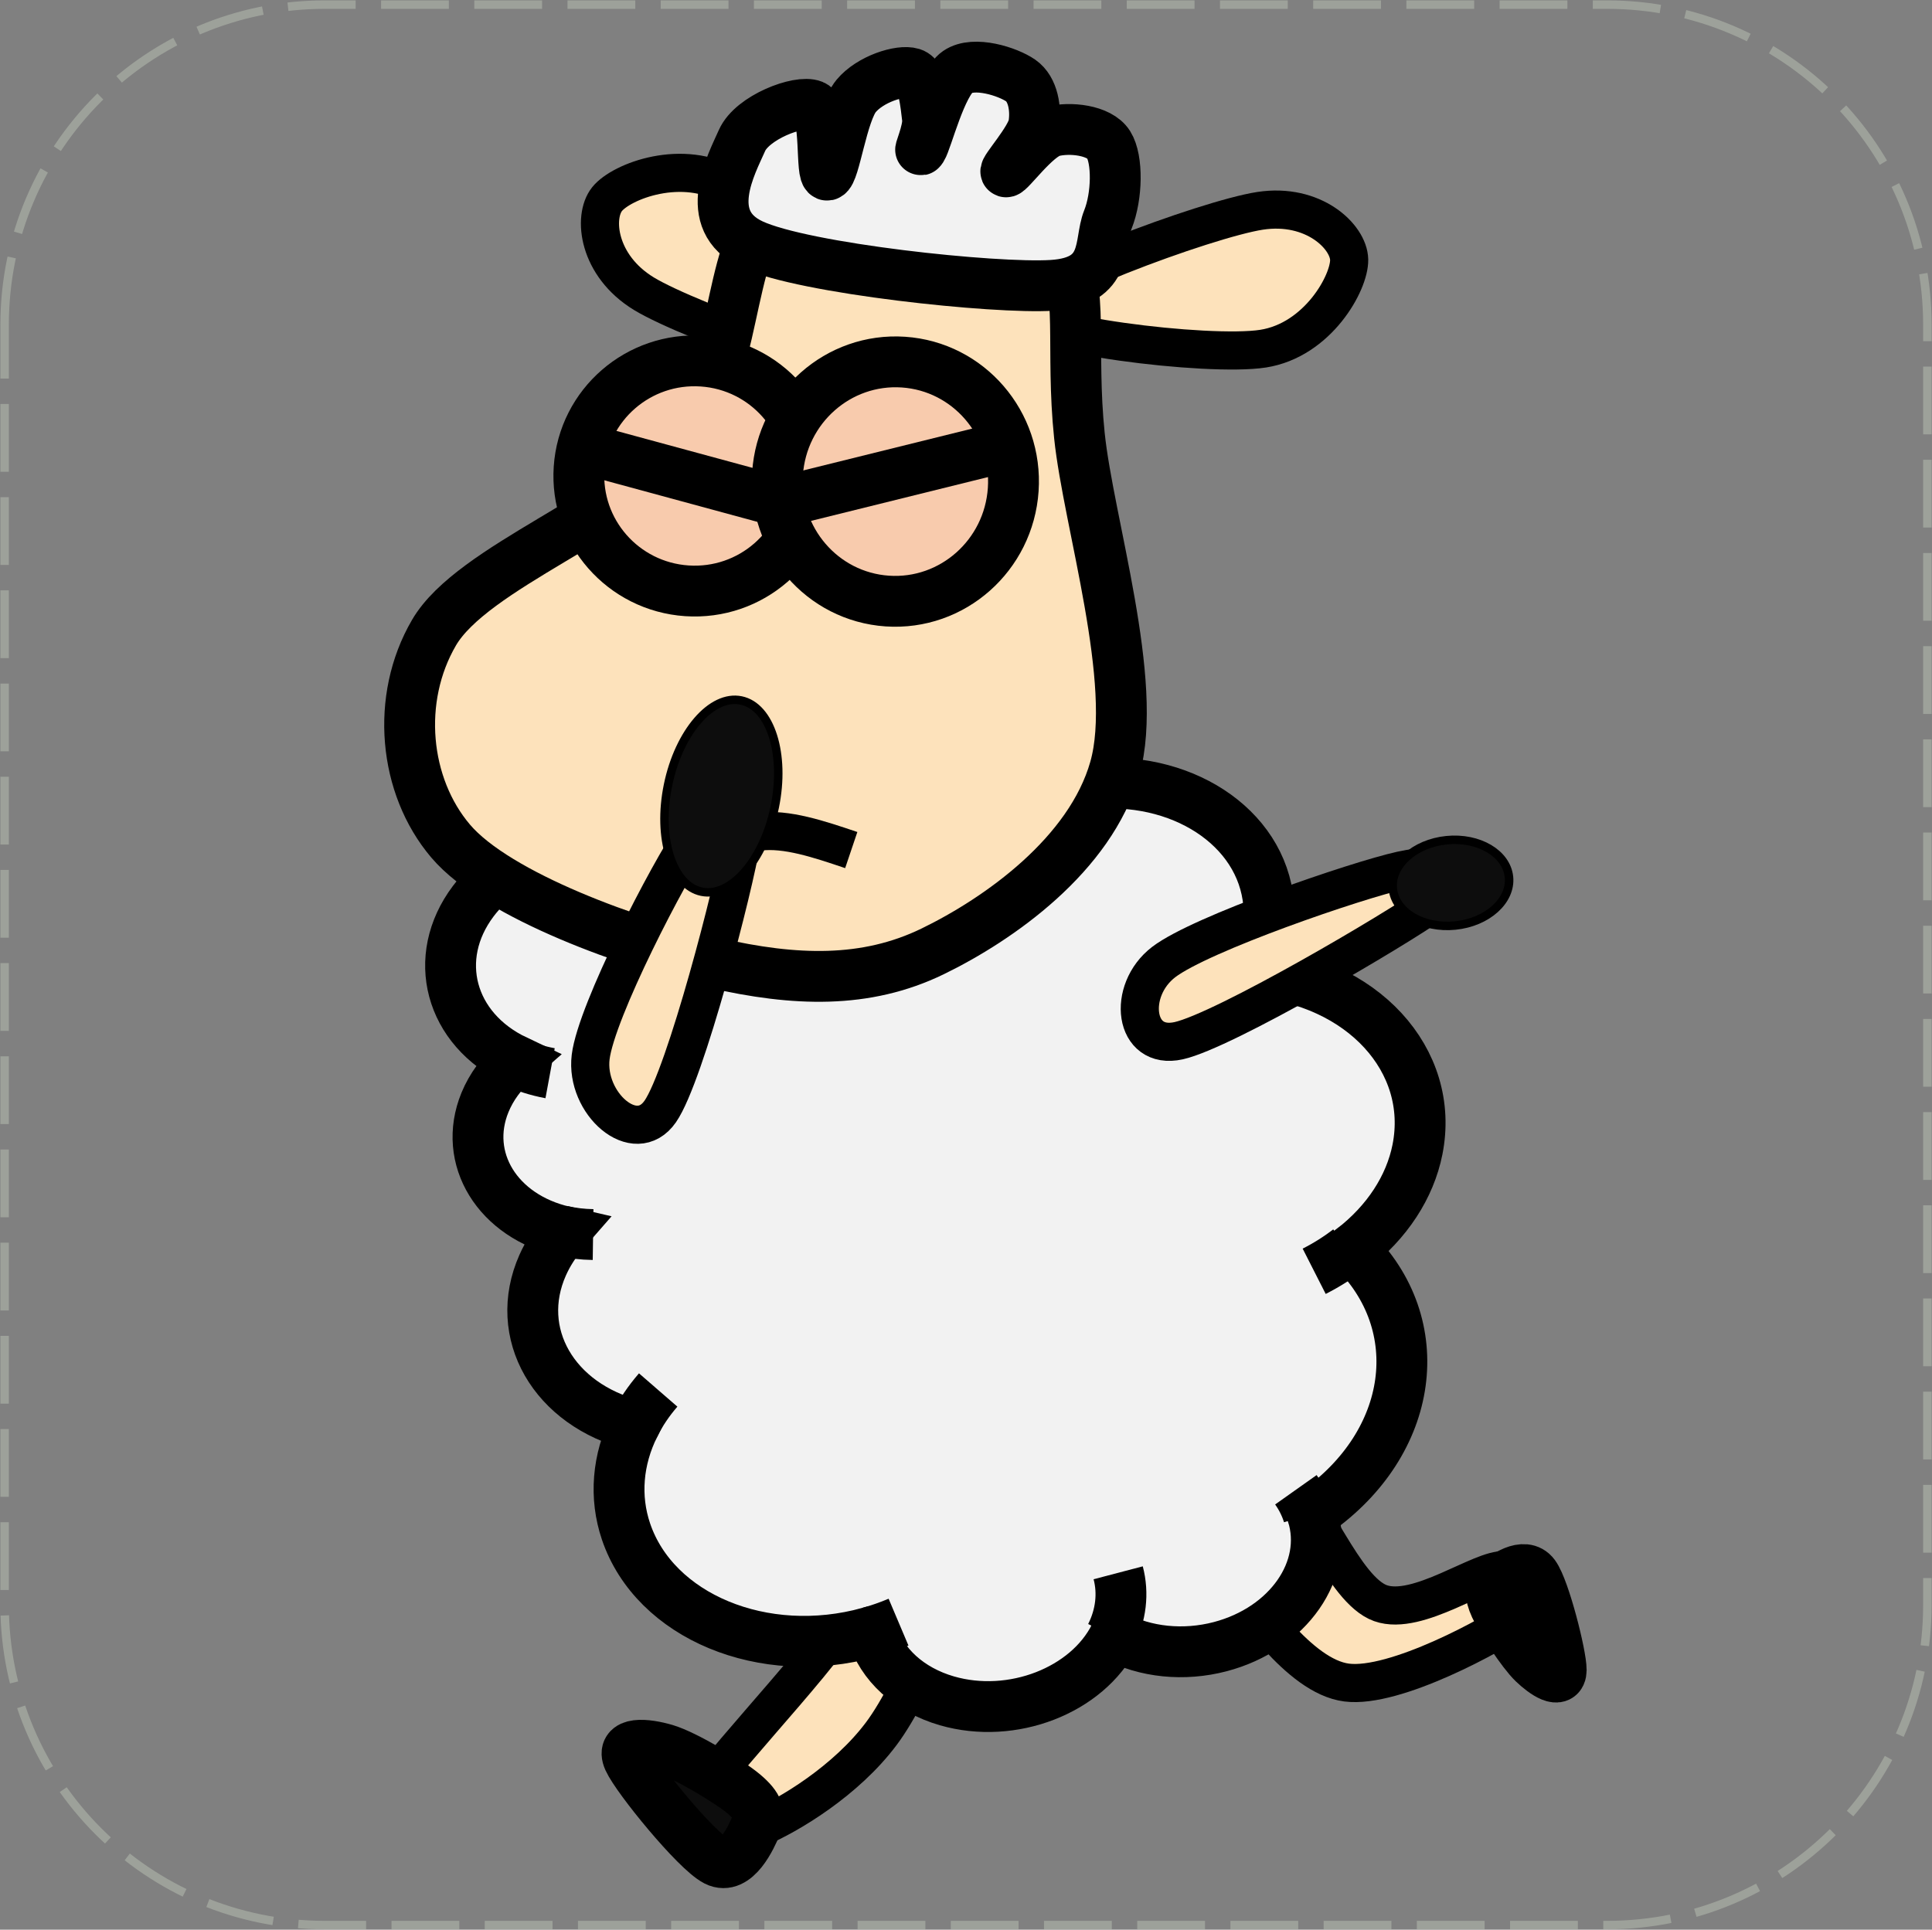 <svg width="1045" height="1044" viewBox="0 0 1045 1044" xmlns="http://www.w3.org/2000/svg" xmlns:xlink="http://www.w3.org/1999/xlink" xml:space="preserve" overflow="hidden"><rect x="0" y="0" width="1045" height="1044" fill="#808080" stroke="none"/><defs><clipPath id="clip0"><rect x="151" y="1314" width="1045" height="1044"/></clipPath></defs><g clip-path="url(#clip0)" transform="translate(-151 -1314)"><path d="M153.5 1489.67C153.5 1394.03 231.031 1316.5 326.67 1316.5L1020.33 1316.5C1115.97 1316.5 1193.5 1394.03 1193.5 1489.67L1193.5 2182.33C1193.5 2277.97 1115.97 2355.5 1020.33 2355.5L326.67 2355.5C231.031 2355.5 153.5 2277.97 153.5 2182.33Z" stroke="#E2F0D9" stroke-width="4.583" stroke-linejoin="round" stroke-miterlimit="10" stroke-dasharray="36.667 13.75" stroke-opacity="0.302" fill="none" fill-rule="evenodd"/><path d="M847.076 2119.59C833.535 2114.52 821.457 2142.86 816.441 2150.94 811.425 2159.02 806.492 2155.86 816.981 2168.09 827.47 2180.31 853.328 2220.94 879.376 2224.29 905.424 2227.64 959.006 2198.32 973.269 2188.19 987.532 2178.06 977.552 2164.64 964.954 2163.5 952.357 2162.36 917.901 2188.55 897.684 2181.34 877.468 2174.14 860.616 2124.66 847.076 2119.59Z" stroke="#000000" stroke-width="20.625" stroke-miterlimit="8" fill="#FDE2BB" fill-rule="evenodd"/><path d="M628.279 2120.47C638.754 2111.58 663.368 2130.06 671.071 2135.13 678.774 2140.2 681.722 2131.44 674.498 2150.9 667.275 2170.36 646.708 2226.51 627.73 2251.9 608.752 2277.29 578.047 2295.94 560.631 2303.26 543.214 2310.58 515.298 2314.97 523.229 2295.84 531.161 2276.71 590.228 2217.67 608.219 2188.47 626.211 2159.27 617.804 2129.36 628.279 2120.47Z" stroke="#000000" stroke-width="20.625" stroke-miterlimit="8" fill="#FDE2BB" fill-rule="evenodd"/><path d="M633.412 1514.68C641.194 1504.99 571.666 1430.25 545.992 1414.75 520.319 1399.26 487.155 1412.02 479.373 1421.71 471.59 1431.4 474.315 1457.7 499.297 1472.91 524.278 1488.11 625.629 1524.37 633.412 1514.68Z" stroke="#000000" stroke-width="20.625" stroke-miterlimit="8" fill="#FDE2BB" fill-rule="evenodd"/><path d="M702.993 1482.29C703.263 1494.71 804.569 1507.26 834.195 1502.63 863.821 1497.99 881.019 1466.89 880.749 1454.47 880.479 1442.04 861.483 1423.65 832.575 1428.06 803.668 1432.48 702.723 1469.86 702.993 1482.29Z" stroke="#000000" stroke-width="20.625" stroke-miterlimit="8" fill="#FDE2BB" fill-rule="evenodd"/><path d="M621.082 2197.16C564.033 2213 505.167 2188.57 489.603 2142.58 483.296 2123.95 484.926 2103.7 494.232 2085.08 450.425 2074.04 428.171 2035.27 444.526 1998.47 447.385 1992.04 451.34 1985.92 456.265 1980.3 420.097 1972.04 400.874 1940.75 413.33 1910.41 416.778 1902.02 422.475 1894.26 429.983 1887.73 394.292 1870.75 383.973 1832.19 406.934 1801.61 416.585 1788.75 431.153 1778.78 448.142 1773.41 454.439 1735.08 497.136 1706.15 543.508 1708.79 547.407 1709.02 551.264 1709.46 555.051 1710.13 596.972 1673.42 664.989 1669.71 706.969 1701.86 720.037 1711.87 729.52 1724.65 734.503 1738.98 784.741 1731.17 830.511 1758.02 836.732 1798.95 838.811 1812.62 836.205 1826.75 829.203 1839.77 887.708 1844.48 927.324 1887.53 917.688 1935.94 913.65 1956.23 901.232 1975.21 882.55 1989.64 924.779 2030.76 915.973 2094.44 862.882 2131.88 862.213 2132.36 861.539 2132.82 860.859 2133.28 870.218 2163.16 847.88 2195.21 810.966 2204.88 791.291 2210.04 770.416 2207.91 753.906 2199.08 739.034 2228.67 698.409 2244.38 663.168 2234.18 642.837 2228.29 627.811 2214.62 622.712 2197.37Z" stroke="#000000" stroke-width="27.5" stroke-miterlimit="8" fill="#F2F2F2" fill-rule="evenodd"/><path d="M755.82 2164.91C758.742 2176.04 757.362 2187.86 751.866 2198.8M851.934 2119.99C854.896 2124.17 857.15 2128.7 858.638 2133.45M880.544 1989.99C874.793 1994.44 868.519 1998.39 861.829 2001.79M804.82 1840.17C812.38 1839.46 819.958 1839.41 827.427 1840.01M657.56 1794.45C668.741 1766.32 698.184 1744.95 733.242 1739.5M553.872 1710.59C566.47 1712.81 578.076 1717.43 587.781 1724.1M446.397 1773.61C451.098 1772.12 455.933 1771 460.835 1770.27M448.541 1894.63C441.416 1893.31 434.628 1891.13 428.388 1888.16M471.795 1981.92C466.07 1981.84 460.428 1981.17 454.996 1979.93M494.126 2085.16C497.493 2078.42 501.819 2071.99 507.006 2066.01M637.003 2191.6C631.856 2193.78 626.534 2195.64 621.086 2197.15" stroke="#000000" stroke-width="27.5" stroke-miterlimit="8" fill="none" fill-rule="evenodd"/><path d="M216.563 17.852C195.707-6.62 152.882 0.91 126.464 1.717 100.046 2.523 72.793 2.523 58.055 22.692 43.317 42.861 47.488 76.475 38.033 122.729 28.578 168.982-7.295 252.615 1.326 300.213 9.946 347.811 55.552 387.342 89.757 408.318 123.961 429.293 162.337 431.713 206.552 426.066 250.768 420.419 326.963 401.595 355.049 374.434 383.136 347.274 392.313 300.751 375.071 263.103 357.83 225.455 277.742 189.42 251.602 148.545 225.462 107.67 237.419 42.323 216.563 17.852Z" stroke="#000000" stroke-width="27.5" stroke-miterlimit="8" fill="#FDE2BB" fill-rule="evenodd" transform="matrix(-0.995 -0.098 -0.098 0.995 784.712 1431.27)"/><path d="M557.715 1446.25C529.744 1433.2 546.82 1402.58 552.323 1390.04 557.825 1377.51 583.028 1367.92 590.73 1371.04 598.432 1374.16 594.647 1409.6 598.536 1408.75 602.426 1407.9 606.437 1375.12 614.065 1365.94 621.693 1356.76 637.871 1351.65 644.304 1353.66 650.736 1355.67 651.778 1371.23 652.661 1378.01 653.544 1384.79 646.891 1398.52 649.602 1394.34 652.313 1390.15 660.019 1359.04 668.928 1352.91 677.838 1346.78 696.188 1352.79 703.058 1357.54 709.928 1362.29 711.468 1373.18 710.149 1381.43 708.831 1389.67 693.46 1406.37 695.148 1406.98 696.836 1407.6 711.029 1387.56 720.276 1385.1 729.524 1382.64 745.637 1384.29 750.632 1392.24 755.627 1400.18 755.326 1420.1 750.246 1432.78 745.165 1445.47 751.186 1466.39 720.148 1468.37 689.111 1470.35 585.685 1459.31 557.715 1446.25Z" stroke="#000000" stroke-width="27.5" stroke-miterlimit="8" fill="#F2F2F2" fill-rule="evenodd"/><path d="M589.193 1575.73C586.873 1610.05 557.018 1635.97 522.511 1633.64 488.003 1631.31 461.911 1601.6 464.232 1567.28 466.552 1532.96 496.407 1507.04 530.914 1509.37 565.421 1511.7 591.514 1541.41 589.193 1575.73Z" stroke="#000000" stroke-width="27.5" stroke-miterlimit="8" fill="#F8CBAD" fill-rule="evenodd"/><path d="M571.552 1570.23C573.966 1534.53 604.463 1507.53 639.67 1509.91 674.877 1512.29 701.461 1543.16 699.047 1578.85 696.633 1614.55 666.136 1641.56 630.929 1639.18 595.722 1636.8 569.138 1605.93 571.552 1570.23Z" stroke="#000000" stroke-width="27.5" stroke-miterlimit="8" fill="#F8CBAD" fill-rule="evenodd"/><path d="M0 0 126.3 40.431" stroke="#000000" stroke-width="27.5" stroke-miterlimit="8" fill="none" fill-rule="evenodd" transform="matrix(0.998 0.067 0.067 -0.998 565.817 1587.55)"/><path d="M473.493 1558.41 585.737 1588.9" stroke="#000000" stroke-width="27.5" stroke-miterlimit="8" fill="none" fill-rule="evenodd"/><path d="M611.437 1773.9C593.93 1767.99 576.423 1762.08 561.406 1763.93 546.389 1765.79 533.861 1775.41 521.333 1785.04" stroke="#000000" stroke-width="20.625" stroke-miterlimit="8" fill="none" fill-rule="evenodd"/><path d="M508.114 1915.34C494.501 1934.93 467.428 1910.83 470.481 1885.88 473.533 1860.93 512.816 1785.25 526.429 1765.65 540.042 1746.06 556.019 1743.41 552.156 1768.31 548.294 1793.21 521.727 1895.74 508.114 1915.34Z" stroke="#000000" stroke-width="20.625" stroke-miterlimit="8" fill="#FDE2BB" fill-rule="evenodd"/><path d="M512.32 1738.76C518.196 1710.18 535.883 1689.67 551.825 1692.95 567.766 1696.22 575.926 1722.05 570.05 1750.63 564.173 1779.2 546.486 1799.71 530.545 1796.43 514.603 1793.16 506.444 1767.33 512.32 1738.76Z" stroke="#000000" stroke-width="4.583" stroke-miterlimit="8" fill="#0D0D0D" fill-rule="evenodd"/><path d="M788.538 1877.04C764.12 1882.47 760.355 1849.86 780.429 1834.49 800.503 1819.13 884.564 1790.29 908.982 1784.87 933.4 1779.44 947.604 1787.07 926.938 1801.92 906.272 1816.78 812.956 1871.61 788.538 1877.04Z" stroke="#000000" stroke-width="20.625" stroke-miterlimit="8" fill="#FDE2BB" fill-rule="evenodd"/><path d="M933.462 1768.56C950.812 1766.82 965.914 1775.74 967.194 1788.49 968.474 1801.24 955.447 1812.99 938.097 1814.73 920.748 1816.47 905.646 1807.55 904.366 1794.8 903.086 1782.05 916.113 1770.3 933.462 1768.56Z" stroke="#000000" stroke-width="4.583" stroke-miterlimit="8" fill="#0D0D0D" fill-rule="evenodd"/><path d="M491.021 2266.06C486.462 2256.02 500.596 2257.39 510.966 2260.46 521.335 2263.53 545.073 2277.61 553.237 2284.48 561.401 2291.36 562.436 2295.65 559.949 2301.69 557.463 2307.74 549.14 2326.24 538.319 2320.75 527.498 2315.27 495.58 2276.11 491.021 2266.06Z" stroke="#000000" stroke-width="27.5" stroke-miterlimit="8" fill="#0D0D0D" fill-rule="evenodd"/><path d="M995.435 2217.51C995.36 2225.46 986.389 2219.46 980.445 2213.76 974.5 2208.07 963.071 2190.62 959.767 2183.35 956.464 2176.09 957.102 2173.02 960.623 2170.14 964.144 2167.26 975.394 2158.71 980.892 2166.08 986.389 2173.45 995.509 2209.56 995.435 2217.51Z" stroke="#000000" stroke-width="27.5" stroke-miterlimit="8" fill="#0D0D0D" fill-rule="evenodd"/></g></svg>